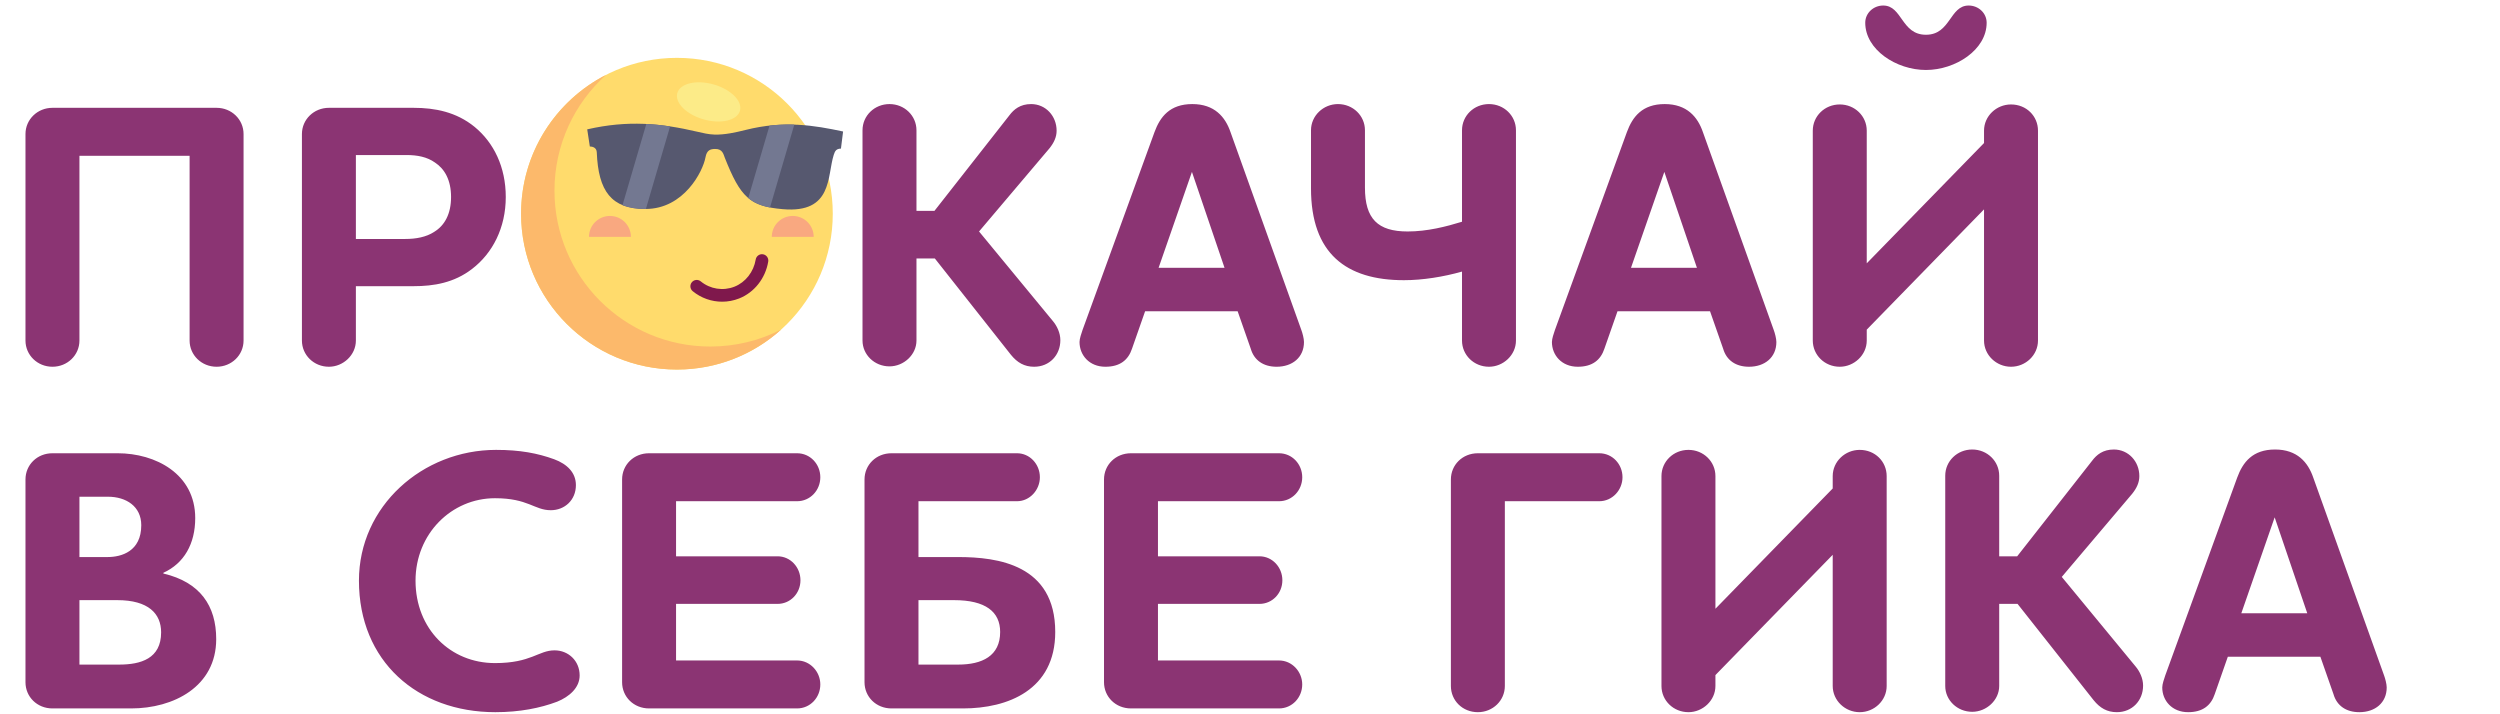 <?xml version="1.0" encoding="UTF-8"?> <svg xmlns="http://www.w3.org/2000/svg" width="427" height="122" viewBox="0 0 427 122" fill="none"> <path d="M41.6 22.896C41.6 20.4 39.552 18.416 36.992 18.416H8.96C6.4 18.416 4.352 20.4 4.352 22.896V58.16C4.352 60.656 6.4 62.64 8.96 62.64C11.52 62.64 13.568 60.656 13.568 58.16V26.608H32.384V58.16C32.384 60.656 34.432 62.64 36.992 62.64C39.552 62.64 41.6 60.656 41.6 58.16V22.896ZM56.178 18.416C53.617 18.416 51.569 20.4 51.569 22.896V58.16C51.569 60.656 53.617 62.64 56.178 62.64C58.609 62.64 60.785 60.656 60.785 58.16V48.88H70.641C74.097 48.88 77.553 48.304 80.626 45.936C84.145 43.248 86.385 38.896 86.385 33.648C86.385 28.528 84.338 24.368 81.073 21.68C77.938 19.12 74.29 18.416 70.641 18.416H56.178ZM77.041 33.648C77.041 36.528 75.954 38.512 74.162 39.6C72.817 40.496 71.025 40.816 69.234 40.816H60.785V26.48H69.425C71.281 26.48 72.945 26.8 74.29 27.76C75.954 28.848 77.041 30.768 77.041 33.648ZM139.151 40.304C139.151 26.864 128.911 17.84 115.855 17.84C102.799 17.84 92.495 26.8 92.495 40.304C92.495 53.808 102.799 62.64 115.855 62.64C128.911 62.64 139.151 53.744 139.151 40.304ZM129.359 40.304C129.359 48.112 123.663 54.064 115.855 54.064C108.047 54.064 102.287 48.176 102.287 40.304C102.287 32.496 108.047 26.48 115.855 26.48C123.663 26.48 129.359 32.496 129.359 40.304ZM179.253 25.328C180.021 24.368 180.469 23.408 180.469 22.32C180.469 19.824 178.613 17.776 176.117 17.776C174.261 17.776 173.173 18.672 172.405 19.696L159.605 36.016H156.533V22.256C156.533 19.76 154.485 17.776 151.925 17.776C149.365 17.776 147.317 19.76 147.317 22.256V58.16C147.317 60.592 149.365 62.576 151.925 62.576C154.357 62.576 156.533 60.592 156.533 58.16V44.144H159.669L172.661 60.592C173.749 61.936 174.965 62.64 176.629 62.64C179.253 62.64 181.109 60.656 181.109 58.096C181.109 56.88 180.533 55.664 179.829 54.832L167.221 39.536L179.253 25.328ZM203.583 29.36L209.151 45.744H197.887L203.583 29.36ZM213.631 59.568C214.207 61.552 215.807 62.64 218.047 62.64C220.735 62.64 222.719 61.04 222.719 58.416C222.719 57.84 222.463 56.88 222.271 56.368L210.175 22.576C209.279 19.952 207.423 17.776 203.647 17.776C199.807 17.776 198.143 19.952 197.183 22.576L184.895 56.368C184.703 56.944 184.383 57.84 184.383 58.416C184.383 60.656 186.047 62.64 188.799 62.64C191.295 62.64 192.703 61.488 193.343 59.568L195.583 53.168H211.391L213.631 59.568ZM223.918 32.176C223.918 43.312 229.934 47.856 239.79 47.856C242.99 47.856 246.574 47.28 249.71 46.384V58.16C249.71 60.656 251.758 62.64 254.318 62.64C256.75 62.64 258.926 60.656 258.926 58.16V22.256C258.926 19.76 256.878 17.776 254.318 17.776C251.758 17.776 249.71 19.76 249.71 22.256V37.872C247.022 38.704 243.758 39.536 240.43 39.536C235.31 39.536 233.134 37.36 233.134 32.048V22.256C233.134 19.76 231.086 17.776 228.526 17.776C226.03 17.776 223.918 19.76 223.918 22.256V32.176ZM284.268 29.36L289.836 45.744H278.572L284.268 29.36ZM294.316 59.568C294.892 61.552 296.492 62.64 298.732 62.64C301.42 62.64 303.404 61.04 303.404 58.416C303.404 57.84 303.148 56.88 302.956 56.368L290.86 22.576C289.964 19.952 288.108 17.776 284.332 17.776C280.492 17.776 278.828 19.952 277.868 22.576L265.58 56.368C265.388 56.944 265.068 57.84 265.068 58.416C265.068 60.656 266.732 62.64 269.484 62.64C271.98 62.64 273.388 61.488 274.028 59.568L276.268 53.168H292.076L294.316 59.568ZM338.872 58.16C338.872 60.656 340.984 62.64 343.48 62.64C345.976 62.64 348.088 60.656 348.088 58.16V22.32C348.088 19.824 346.104 17.84 343.48 17.84C340.984 17.84 338.872 19.824 338.872 22.32V24.432L318.84 44.976V22.32C318.84 19.824 316.792 17.84 314.232 17.84C311.672 17.84 309.624 19.824 309.624 22.32V58.16C309.624 60.656 311.672 62.64 314.232 62.64C316.664 62.64 318.84 60.656 318.84 58.16V56.304L338.872 35.76V58.16ZM328.952 5.936C324.728 5.936 324.92 0.944 321.656 0.944C319.992 0.944 318.584 2.224 318.584 3.888C318.584 8.496 323.896 11.952 328.952 11.952C334.008 11.952 339.32 8.496 339.32 3.888C339.32 2.224 337.912 0.944 336.248 0.944C332.984 0.944 333.176 5.936 328.952 5.936Z" fill="#8B3473"></path> <path d="M36.928 109.16C36.928 103.464 34.176 99.432 27.904 97.96V97.832C31.424 96.232 33.344 92.904 33.344 88.488C33.344 80.936 26.56 77.416 20.096 77.416H8.96C6.336 77.416 4.352 79.4 4.352 81.896V116.52C4.352 119.016 6.336 121 8.96 121H22.4C29.632 121 36.928 117.288 36.928 109.16ZM24.128 89.704C24.128 94.184 20.736 95.144 18.368 95.144H13.568V84.84H18.432C21.568 84.84 24.128 86.504 24.128 89.704ZM27.52 108.008C27.52 112.488 24.064 113.512 20.352 113.512H13.568V102.504H20.032C25.344 102.504 27.52 104.808 27.52 108.008ZM98.364 82.856C98.364 80.744 96.891 79.272 94.651 78.44C91.835 77.416 88.828 76.84 84.731 76.84C72.188 76.84 61.307 86.44 61.307 99.176C61.307 112.936 71.291 121.64 84.603 121.64C88.763 121.64 92.284 120.936 95.163 119.848C97.212 119.016 99.004 117.48 99.004 115.368C99.004 112.872 97.084 111.08 94.716 111.08C91.963 111.08 90.748 113.256 84.54 113.256C76.924 113.256 70.972 107.432 70.972 99.176C70.972 91.176 77.115 85.096 84.54 85.096C90.236 85.096 91.26 87.144 94.076 87.144C96.444 87.144 98.364 85.416 98.364 82.856ZM115.47 103.144H132.814C134.99 103.144 136.718 101.352 136.718 99.112C136.718 96.872 134.99 95.016 132.814 95.016H115.47V85.608H136.142C138.382 85.608 140.11 83.752 140.11 81.512C140.11 79.272 138.382 77.416 136.142 77.416H110.862C108.238 77.416 106.254 79.4 106.254 81.896V116.52C106.254 119.016 108.238 121 110.862 121H136.142C138.382 121 140.11 119.144 140.11 116.904C140.11 114.728 138.382 112.808 136.142 112.808H115.47V103.144ZM156.875 95.144V85.608H173.707C175.883 85.608 177.611 83.688 177.611 81.512C177.611 79.272 175.883 77.416 173.707 77.416H152.267C149.643 77.416 147.659 79.4 147.659 81.896V116.52C147.659 119.016 149.643 121 152.267 121H164.491C172.107 121 180.235 117.864 180.235 107.944C180.235 96.424 170.379 95.144 163.659 95.144H156.875ZM170.827 107.944C170.827 112.04 167.755 113.512 163.659 113.512H156.875V102.504H162.955C168.331 102.504 170.827 104.488 170.827 107.944ZM197.78 103.144H215.124C217.3 103.144 219.028 101.352 219.028 99.112C219.028 96.872 217.3 95.016 215.124 95.016H197.78V85.608H218.452C220.692 85.608 222.42 83.752 222.42 81.512C222.42 79.272 220.692 77.416 218.452 77.416H193.172C190.548 77.416 188.564 79.4 188.564 81.896V116.52C188.564 119.016 190.548 121 193.172 121H218.452C220.692 121 222.42 119.144 222.42 116.904C222.42 114.728 220.692 112.808 218.452 112.808H197.78V103.144ZM247.812 117.16C247.812 119.656 249.796 121.64 252.42 121.64C254.98 121.64 257.028 119.656 257.028 117.16V85.608H273.156C275.396 85.608 277.124 83.688 277.124 81.512C277.124 79.272 275.396 77.416 273.156 77.416H252.42C249.796 77.416 247.812 79.4 247.812 81.896V117.16ZM313.027 117.16C313.027 119.656 315.139 121.64 317.635 121.64C320.131 121.64 322.243 119.656 322.243 117.16V81.32C322.243 78.824 320.259 76.84 317.635 76.84C315.139 76.84 313.027 78.824 313.027 81.32V83.432L292.995 103.976V81.32C292.995 78.824 290.947 76.84 288.387 76.84C285.827 76.84 283.779 78.824 283.779 81.32V117.16C283.779 119.656 285.827 121.64 288.387 121.64C290.819 121.64 292.995 119.656 292.995 117.16V115.304L313.027 94.76V117.16ZM364.183 84.328C364.951 83.368 365.399 82.408 365.399 81.32C365.399 78.824 363.543 76.776 361.047 76.776C359.191 76.776 358.103 77.672 357.335 78.696L344.535 95.016H341.463V81.256C341.463 78.76 339.415 76.776 336.855 76.776C334.295 76.776 332.247 78.76 332.247 81.256V117.16C332.247 119.592 334.295 121.576 336.855 121.576C339.287 121.576 341.463 119.592 341.463 117.16V103.144H344.599L357.591 119.592C358.679 120.936 359.895 121.64 361.559 121.64C364.183 121.64 366.039 119.656 366.039 117.096C366.039 115.88 365.463 114.664 364.759 113.832L352.151 98.536L364.183 84.328ZM388.513 88.36L394.081 104.744H382.817L388.513 88.36ZM398.561 118.568C399.137 120.552 400.737 121.64 402.977 121.64C405.665 121.64 407.649 120.04 407.649 117.416C407.649 116.84 407.393 115.88 407.201 115.368L395.105 81.576C394.209 78.952 392.353 76.776 388.577 76.776C384.737 76.776 383.073 78.952 382.113 81.576L369.825 115.368C369.633 115.944 369.313 116.84 369.313 117.416C369.313 119.656 370.977 121.64 373.729 121.64C376.225 121.64 377.633 120.488 378.273 118.568L380.513 112.168H396.321L398.561 118.568Z" fill="#8B3473"></path> <path d="M115.619 63.118C130.32 63.118 142.238 51.201 142.238 36.5C142.238 21.799 130.32 9.881 115.619 9.881C100.918 9.881 89 21.799 89 36.5C89 51.201 100.918 63.118 115.619 63.118Z" fill="#FFDB6C"></path> <path d="M121.323 59.189C106.622 59.189 94.704 47.272 94.704 32.571C94.704 24.716 98.107 17.658 103.517 12.786C94.9 17.192 89 26.157 89 36.5C89 51.201 100.918 63.119 115.619 63.119C122.465 63.119 128.708 60.533 133.424 56.286C129.794 58.142 125.681 59.189 121.323 59.189Z" fill="#FCB96B"></path> <path d="M104.18 36.882C102.203 36.882 100.6 38.484 100.6 40.461H107.759C107.759 38.484 106.156 36.882 104.18 36.882Z" fill="#F9A880"></path> <path d="M135.401 36.882C133.424 36.882 131.821 38.484 131.821 40.461H138.98C138.98 38.484 137.377 36.882 135.401 36.882Z" fill="#F9A880"></path> <path d="M100.297 22.094C107.247 20.499 112.874 21.048 119.106 22.5C120.031 22.716 121.007 22.956 122.038 22.987C123.755 23.04 125.686 22.613 127.35 22.194C133.921 20.544 139.054 21.402 144 22.459L143.634 25.382C142.862 25.399 142.619 25.759 142.399 26.462C141.244 30.141 142.228 36.47 133.692 35.726C128.077 35.236 126.469 33.698 123.793 26.933C123.566 26.358 123.418 25.407 122.117 25.442C121.383 25.462 120.726 25.592 120.497 26.868C120.071 29.244 116.825 35.703 110.235 35.695C104.414 35.689 102.194 32.668 101.929 26.01C101.896 25.184 101.175 25.027 100.743 25.017L100.297 22.094Z" fill="#56586F"></path> <path d="M110.391 21.174L106.326 35.036C107.396 35.477 108.687 35.694 110.235 35.695C110.262 35.695 110.289 35.694 110.317 35.694L114.452 21.59C113.1 21.386 111.753 21.243 110.391 21.174Z" fill="#737891"></path> <path d="M135.668 21.287C134.315 21.243 132.911 21.287 131.436 21.451L127.808 33.827C128.8 34.66 129.971 35.144 131.518 35.44L135.668 21.287Z" fill="#737891"></path> <path d="M123.34 51.53C121.537 51.53 119.754 50.914 118.314 49.734C117.852 49.355 117.784 48.672 118.164 48.21C118.543 47.748 119.225 47.68 119.688 48.059C121.301 49.382 123.507 49.729 125.445 48.964C127.334 48.219 128.725 46.441 129.076 44.323C129.174 43.733 129.732 43.334 130.322 43.432C130.912 43.53 131.311 44.088 131.213 44.678C130.738 47.541 128.832 49.956 126.24 50.979C125.302 51.349 124.318 51.53 123.34 51.53Z" fill="#7F184C"></path> <path d="M126.383 18.921C126.85 17.271 124.833 15.256 121.879 14.42C118.925 13.584 116.152 14.244 115.685 15.893C115.219 17.543 117.235 19.558 120.189 20.394C123.143 21.23 125.916 20.57 126.383 18.921Z" fill="#FCEB88"></path> </svg> 